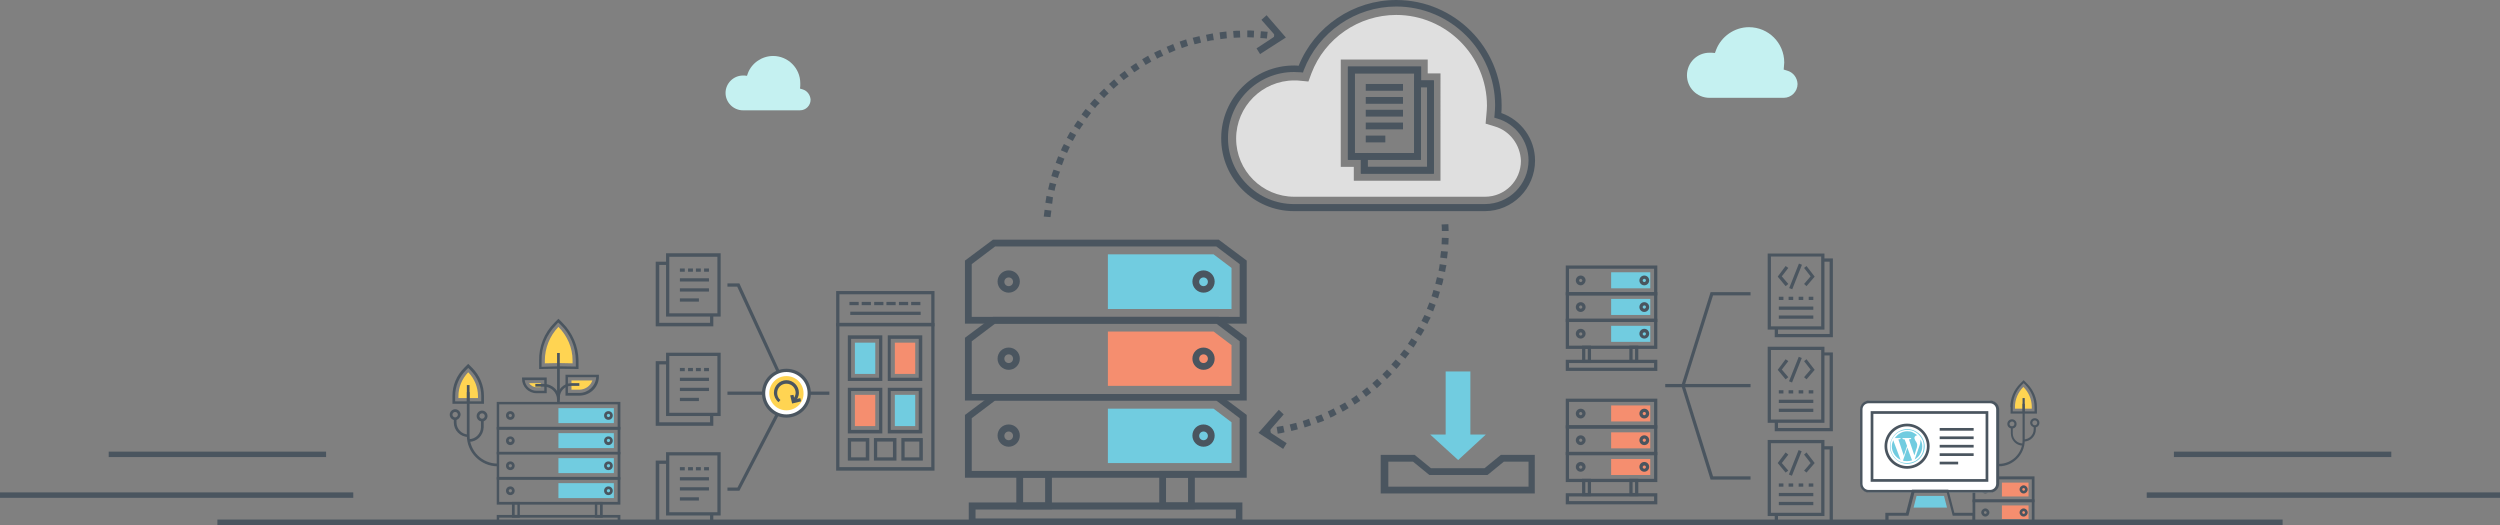 <?xml version="1.0" encoding="utf-8"?>
<!-- Generator: Adobe Illustrator 23.0.3, SVG Export Plug-In . SVG Version: 6.00 Build 0)  -->
<svg version="1.1" id="Layer_1" xmlns="http://www.w3.org/2000/svg" xmlns:xlink="http://www.w3.org/1999/xlink" x="0px" y="0px"
	 viewBox="0 0 920 193.2" style="enable-background:new 0 0 920 193.2;" xml:space="preserve">
<rect x="0" y="0" width="920" height="193.2" fill="#808080" stroke="none"/>
<style type="text/css">
	.st0{fill:#4A555F;}
	.st1{fill:#C5F1F1;}
	.st2{fill:#71CCE0;}
	.st3{fill:#F58E6F;}
	.st4{fill:#DFDFDF;}
	.st5{fill:#FFFFFF;}
	.st6{fill:#FFD452;}
</style>
<g>
	<g>
		<rect y="181.2" class="st0" width="130" height="2"/>
		<rect x="40" y="166.2" class="st0" width="80" height="2"/>
		<rect x="790" y="181.2" class="st0" width="130" height="2"/>
		<rect x="800" y="166.2" class="st0" width="80" height="2"/>
		<rect x="80" y="191.2" class="st0" width="760" height="2"/>
	</g>
	<g>
		<g>
			<g>
				<path class="st1" d="M295.4,32.9l-1-0.3l0.1-1c0-0.3,0-0.7,0-1c0-5.5-4.5-10-10-10c-4.1,0-7.9,2.6-9.3,6.4l-0.3,0.9l-0.9-0.1
					c-0.2,0-0.4,0-0.6,0c-3.5,0-6.4,2.9-6.4,6.4c0,3.5,2.9,6.4,6.4,6.4h21c2.2,0,3.9-1.8,3.9-3.9C298.2,35,297.1,33.4,295.4,32.9z"
					/>
			</g>
		</g>
		<g>
			<g>
				<path class="st1" d="M657.7,26l-1.3-0.4l0.1-1.3c0-0.4,0.1-0.8,0.1-1.3c0-7.2-5.8-13-13-13c-5.3,0-10.2,3.4-12.1,8.4l-0.4,1.1
					l-1.2-0.1c-0.3,0-0.5,0-0.8,0c-4.6,0-8.3,3.7-8.3,8.3s3.7,8.3,8.3,8.3h27.3c2.8,0,5.1-2.3,5.1-5.1
					C661.4,28.6,659.9,26.6,657.7,26z"/>
			</g>
		</g>
	</g>
	<g>
		<path class="st0" d="M457.2,193.2H356.5v-8.3h100.7V193.2z M359,190.8h95.8v-3.3H359V190.8z"/>
		<path class="st0" d="M387.1,187.4H374v-14.1h13.1V187.4z M376.5,184.9h8.1v-9.1h-8.1V184.9z"/>
		<path class="st0" d="M439.7,187.4h-13.1v-14.1h13.1V187.4z M429.1,184.9h8.1v-9.1h-8.1V184.9z"/>
		<path class="st0" d="M458.6,175.8H355.1v-23.1l10.3-7.7h83.1l10.3,7.7V175.8z M357.6,173.3h98.6v-19.4l-8.6-6.5h-81.4l-8.6,6.5
			V173.3z"/>
		<polygon class="st2" points="446.6,150.4 407.7,150.4 407.7,170.4 453.2,170.4 453.2,155.4 		"/>
		<path class="st0" d="M458.6,147.4H355.1v-23.1l10.3-7.7h83.1l10.3,7.7V147.4z M357.6,145h98.6v-19.4l-8.6-6.5h-81.4l-8.6,6.5V145z
			"/>
		<polygon class="st3" points="446.6,122 407.7,122 407.7,142 453.2,142 453.2,127 		"/>
		<path class="st0" d="M458.6,119.1H355.1V95.9l10.3-7.7h83.1l10.3,7.7V119.1z M357.6,116.6h98.6V97.2l-8.6-6.5h-81.4l-8.6,6.5
			V116.6z"/>
		<polygon class="st2" points="446.6,93.6 407.7,93.6 407.7,113.7 453.2,113.7 453.2,98.6 		"/>
		<path class="st0" d="M371.2,107.7c-2.2,0-4.1-1.8-4.1-4.1c0-2.2,1.8-4.1,4.1-4.1s4.1,1.8,4.1,4.1
			C375.3,105.9,373.4,107.7,371.2,107.7z M371.2,102.1c-0.9,0-1.6,0.7-1.6,1.6s0.7,1.6,1.6,1.6s1.6-0.7,1.6-1.6
			S372.1,102.1,371.2,102.1z"/>
		<path class="st0" d="M371.2,136.1c-2.2,0-4.1-1.8-4.1-4.1s1.8-4.1,4.1-4.1s4.1,1.8,4.1,4.1S373.4,136.1,371.2,136.1z M371.2,130.4
			c-0.9,0-1.6,0.7-1.6,1.6c0,0.9,0.7,1.6,1.6,1.6s1.6-0.7,1.6-1.6C372.8,131.1,372.1,130.4,371.2,130.4z"/>
		<path class="st0" d="M371.2,164.4c-2.2,0-4.1-1.8-4.1-4.1s1.8-4.1,4.1-4.1s4.1,1.8,4.1,4.1S373.4,164.4,371.2,164.4z M371.2,158.8
			c-0.9,0-1.6,0.7-1.6,1.6s0.7,1.6,1.6,1.6s1.6-0.7,1.6-1.6S372.1,158.8,371.2,158.8z"/>
		<path class="st0" d="M442.9,107.7c-2.2,0-4.1-1.8-4.1-4.1c0-2.2,1.8-4.1,4.1-4.1c2.2,0,4.1,1.8,4.1,4.1
			C447,105.9,445.2,107.7,442.9,107.7z M442.9,102.1c-0.9,0-1.6,0.7-1.6,1.6s0.7,1.6,1.6,1.6c0.9,0,1.6-0.7,1.6-1.6
			S443.8,102.1,442.9,102.1z"/>
		<path class="st0" d="M442.9,136.1c-2.2,0-4.1-1.8-4.1-4.1s1.8-4.1,4.1-4.1c2.2,0,4.1,1.8,4.1,4.1S445.2,136.1,442.9,136.1z
			 M442.9,130.4c-0.9,0-1.6,0.7-1.6,1.6c0,0.9,0.7,1.6,1.6,1.6c0.9,0,1.6-0.7,1.6-1.6C444.5,131.1,443.8,130.4,442.9,130.4z"/>
		<path class="st0" d="M442.9,164.4c-2.2,0-4.1-1.8-4.1-4.1s1.8-4.1,4.1-4.1c2.2,0,4.1,1.8,4.1,4.1S445.2,164.4,442.9,164.4z
			 M442.9,158.8c-0.9,0-1.6,0.7-1.6,1.6s0.7,1.6,1.6,1.6c0.9,0,1.6-0.7,1.6-1.6S443.8,158.8,442.9,158.8z"/>
		<path class="st0" d="M546.4,77.7h-70.2c-14.8,0-26.8-12-26.8-26.8c0-14.8,12-26.8,26.8-26.8c0.5,0,1.1,0,1.7,0.1
			C483.8,9.6,498.1,0,513.8,0c21.4,0,38.8,17.4,38.8,38.8c0,0.9,0,1.8-0.1,2.8c7.4,2.6,12.4,9.6,12.4,17.5
			C564.9,69.4,556.6,77.7,546.4,77.7z M476.2,26.5c-13.4,0-24.3,10.9-24.3,24.3c0,13.4,10.9,24.3,24.3,24.3h70.2
			c8.9,0,16.1-7.2,16.1-16.1c0-7.1-4.8-13.5-11.6-15.4l-1-0.3l0.1-1c0.1-1.2,0.2-2.4,0.2-3.5c0-20-16.3-36.4-36.4-36.4
			c-15,0-28.6,9.4-34,23.4l-0.3,0.9l-0.9-0.1C477.7,26.6,476.9,26.5,476.2,26.5z"/>
		<path class="st4" d="M550,46.5l-3.3-1l0.3-3.4c0.1-1.1,0.2-2.2,0.2-3.2c0-18.4-15-33.4-33.4-33.4c-13.8,0-26.3,8.6-31.2,21.5
			l-1.1,3l-3.1-0.3c-0.7-0.1-1.4-0.1-2.1-0.1c-11.8,0-21.4,9.6-21.4,21.4s9.6,21.4,21.4,21.4h70.2c7.3,0,13.2-5.9,13.2-13.2
			C559.5,53.3,555.6,48.1,550,46.5z M530.2,66.5h-32v-5.1h-4.8V21.9h32v5.1h4.7V66.5z"/>
		<path class="st0" d="M522.9,58.8h-26.9V24.5h26.9V58.8z M498.5,56.3h21.9V27h-21.9V56.3z"/>
		<path class="st0" d="M527.7,63.9h-26.9v-7.6h19.6V29.6h7.2V63.9z M503.3,61.4h21.9V32.1h-2.3v26.7h-19.6V61.4z"/>
		<rect x="502.6" y="30.9" class="st0" width="13.7" height="2.5"/>
		<rect x="502.6" y="35.7" class="st0" width="13.7" height="2.5"/>
		<rect x="502.6" y="40.4" class="st0" width="13.7" height="2.5"/>
		<rect x="502.6" y="45.1" class="st0" width="13.7" height="2.5"/>
		<rect x="502.6" y="49.9" class="st0" width="7.2" height="2.5"/>
		<path class="st0" d="M527.7,63.9h-26.9v-5.1h-4.7V24.5h26.9v5.1h4.7V63.9z M503.3,61.4h21.9V32.1h-4.7V27h-21.9v29.3h4.7V61.4z"/>
		<path class="st0" d="M465.2,160.2l-0.2-2.5c0.8-0.1,1.6-0.2,2.4-0.3l0.3,2.5C466.9,160.1,466.1,160.1,465.2,160.2z M470.2,159.6
			l-0.4-2.5c0.8-0.1,1.6-0.3,2.4-0.4l0.5,2.4C471.9,159.3,471.1,159.5,470.2,159.6z M475.2,158.6l-0.6-2.4c0.8-0.2,1.6-0.4,2.4-0.6
			l0.6,2.4C476.9,158.2,476,158.4,475.2,158.6z M480.1,157.3l-0.7-2.4c0.8-0.2,1.6-0.5,2.3-0.8l0.8,2.4
			C481.7,156.8,480.9,157.1,480.1,157.3z M484.9,155.7l-0.9-2.3c0.8-0.3,1.5-0.6,2.3-0.9l1,2.3C486.5,155.1,485.7,155.4,484.9,155.7
			z M489.6,153.7l-1-2.3c0.7-0.3,1.5-0.7,2.2-1.1l1.1,2.2C491.1,153,490.4,153.4,489.6,153.7z M494.1,151.5l-1.2-2.2
			c0.7-0.4,1.4-0.8,2.1-1.2l1.3,2.1C495.6,150.6,494.9,151.1,494.1,151.5z M498.5,148.9l-1.3-2.1c0.7-0.4,1.4-0.9,2-1.4l1.4,2.1
			C499.9,148,499.2,148.4,498.5,148.9z M502.7,146l-1.5-2c0.7-0.5,1.3-1,1.9-1.5l1.5,2C504,145,503.4,145.5,502.7,146z M506.7,142.9
			L505,141c0.6-0.5,1.2-1.1,1.8-1.6l1.7,1.8C507.9,141.8,507.3,142.3,506.7,142.9z M510.4,139.5l-1.7-1.8c0.6-0.6,1.2-1.1,1.7-1.7
			l1.8,1.7C511.6,138.3,511,138.9,510.4,139.5z M513.9,135.8l-1.9-1.7c0.5-0.6,1.1-1.2,1.6-1.8l1.9,1.6
			C515,134.6,514.5,135.2,513.9,135.8z M517.2,132l-2-1.5c0.5-0.6,1-1.3,1.5-1.9l2,1.5C518.2,130.6,517.7,131.3,517.2,132z
			 M520.2,127.9l-2.1-1.4c0.5-0.7,0.9-1.4,1.3-2l2.1,1.3C521.1,126.5,520.7,127.2,520.2,127.9z M522.9,123.6l-2.1-1.3
			c0.4-0.7,0.8-1.4,1.2-2.1l2.2,1.2C523.7,122.2,523.3,122.9,522.9,123.6z M525.3,119.2l-2.2-1.1c0.4-0.7,0.7-1.5,1.1-2.2l2.3,1
			C526,117.7,525.7,118.4,525.3,119.2z M527.4,114.6l-2.3-1c0.3-0.8,0.6-1.5,0.9-2.3l2.3,0.9C528,113,527.7,113.8,527.4,114.6z
			 M529.2,109.8l-2.4-0.8c0.3-0.8,0.5-1.5,0.7-2.3l2.4,0.7C529.7,108.2,529.4,109,529.2,109.8z M530.6,105l-2.4-0.6
			c0.2-0.8,0.4-1.6,0.6-2.4l2.4,0.6C531.1,103.4,530.9,104.2,530.6,105z M531.8,100.1l-2.4-0.5c0.2-0.8,0.3-1.6,0.4-2.4l2.5,0.4
			C532.1,98.4,531.9,99.2,531.8,100.1z M532.5,95.1l-2.5-0.3c0.1-0.8,0.2-1.6,0.3-2.4l2.5,0.2C532.7,93.4,532.6,94.2,532.5,95.1z
			 M533,90l-2.5-0.1c0-0.8,0.1-1.6,0.1-2.4l2.5,0.1C533.1,88.3,533,89.2,533,90z M530.6,85c0-0.8,0-1.6-0.1-2.4l2.5-0.1
			c0,0.8,0.1,1.7,0.1,2.5L530.6,85z"/>
		<path class="st0" d="M386.6,79.9l-2.5-0.2c0.1-0.8,0.2-1.7,0.3-2.5l2.5,0.3C386.8,78.2,386.7,79.1,386.6,79.9z M387.2,75l-2.5-0.4
			c0.1-0.8,0.3-1.7,0.4-2.5l2.4,0.5C387.4,73.4,387.3,74.2,387.2,75z M388.1,70.2l-2.4-0.5c0.2-0.8,0.4-1.6,0.6-2.5l2.4,0.6
			C388.4,68.6,388.2,69.4,388.1,70.2z M389.3,65.5l-2.4-0.7c0.2-0.8,0.5-1.6,0.8-2.4l2.4,0.8C389.8,63.9,389.5,64.7,389.3,65.5z
			 M390.8,60.8l-2.3-0.9c0.3-0.8,0.6-1.6,0.9-2.4l2.3,0.9C391.4,59.3,391.1,60.1,390.8,60.8z M392.7,56.3l-2.3-1
			c0.3-0.8,0.7-1.5,1.1-2.3l2.2,1.1C393.4,54.8,393,55.6,392.7,56.3z M394.8,51.9l-2.2-1.2c0.4-0.7,0.8-1.5,1.2-2.2l2.2,1.2
			C395.6,50.5,395.2,51.2,394.8,51.9z M397.3,47.7l-2.1-1.3c0.4-0.7,0.9-1.4,1.4-2.1l2.1,1.4C398.2,46.3,397.7,47,397.3,47.7z
			 M400,43.6l-2-1.5c0.5-0.7,1-1.4,1.5-2l2,1.5C401,42.3,400.5,43,400,43.6z M403,39.8l-1.9-1.6c0.5-0.6,1.1-1.3,1.7-1.9l1.9,1.7
			C404.1,38.5,403.5,39.1,403,39.8z M406.3,36.1l-1.8-1.7c0.6-0.6,1.2-1.2,1.8-1.8l1.7,1.8C407.4,34.9,406.8,35.5,406.3,36.1z
			 M409.8,32.7l-1.7-1.8c0.6-0.6,1.3-1.1,1.9-1.7l1.6,1.9C411,31.6,410.4,32.1,409.8,32.7z M413.5,29.5l-1.6-1.9
			c0.7-0.5,1.3-1,2-1.5l1.5,2C414.8,28.5,414.1,29,413.5,29.5z M417.4,26.6l-1.4-2c0.7-0.5,1.4-1,2.1-1.4l1.3,2.1
			C418.8,25.7,418.1,26.1,417.4,26.6z M421.6,23.9l-1.3-2.1c0.7-0.4,1.5-0.9,2.2-1.3l1.2,2.2C423,23.1,422.3,23.5,421.6,23.9z
			 M425.8,21.6l-1.1-2.2c0.8-0.4,1.5-0.8,2.3-1.1l1.1,2.3C427.3,20.8,426.6,21.2,425.8,21.6z M430.3,19.5l-1-2.3
			c0.8-0.3,1.6-0.6,2.4-1l0.9,2.3C431.8,18.9,431,19.2,430.3,19.5z M434.9,17.7l-0.8-2.4c0.8-0.3,1.6-0.5,2.4-0.8l0.7,2.4
			C436.4,17.2,435.6,17.4,434.9,17.7z M439.6,16.3l-0.7-2.4c0.8-0.2,1.6-0.4,2.5-0.6l0.6,2.4C441.1,15.9,440.3,16.1,439.6,16.3z
			 M444.3,15.2l-0.5-2.4c0.8-0.2,1.7-0.3,2.5-0.5l0.4,2.5C445.9,14.8,445.1,15,444.3,15.2z M471.1,14.9c-0.8-0.1-1.6-0.3-2.4-0.4
			L469,12c0.8,0.1,1.7,0.3,2.5,0.4L471.1,14.9z M449.1,14.4l-0.3-2.5c0.8-0.1,1.7-0.2,2.5-0.3l0.2,2.5
			C450.8,14.2,450,14.3,449.1,14.4z M466.2,14.2c-0.8-0.1-1.6-0.2-2.4-0.2l0.2-2.5c0.8,0.1,1.7,0.1,2.5,0.2L466.2,14.2z M454,13.9
			l-0.2-2.5c0.8-0.1,1.7-0.1,2.5-0.1l0.1,2.5C455.6,13.8,454.8,13.9,454,13.9z M461.4,13.8c-0.8,0-1.6-0.1-2.4-0.1l0-2.5
			c0.8,0,1.7,0,2.5,0.1L461.4,13.8z"/>
		<polygon class="st0" points="463.7,19.9 462.4,17.8 469.4,13.2 464.2,7.3 466.1,5.6 473.2,13.8 		"/>
		<polygon class="st0" points="472.2,165.2 463.1,159.3 470.6,150.8 472.4,152.5 466.9,158.8 473.5,163.1 		"/>
		<polygon class="st2" points="541.1,159.9 541.1,136.7 532,136.7 532,159.9 526.3,159.9 536.6,169.3 546.8,159.9 		"/>
		<path class="st0" d="M564.9,181.6h-56.8v-14.2h12.5l6,4.9h19.7l6-4.9h12.5V181.6z M510.7,179.1h51.8v-9.2h-9.1l-6,4.9h-21.4
			l-6-4.9h-9.1V179.1z"/>
	</g>
	<g>
		<g>
			<g>
				<path class="st0" d="M609.9,157.7h-33.7v-11h33.7V157.7z M577.4,156.5h31.3v-8.6h-31.3V156.5z"/>
			</g>
		</g>
		<g>
			<g>
				<rect x="592.9" y="149.2" class="st3" width="14.4" height="5.9"/>
			</g>
		</g>
		<g>
			<g>
				<path class="st0" d="M609.9,167.5h-33.7v-11h33.7V167.5z M577.4,166.3h31.3v-8.6h-31.3V166.3z"/>
			</g>
		</g>
		<g>
			<g>
				<rect x="592.9" y="159.1" class="st3" width="14.4" height="5.9"/>
			</g>
		</g>
		<g>
			<g>
				<path class="st0" d="M609.9,177.4h-33.7v-11.1h33.7V177.4z M577.4,176.2h31.3v-8.7h-31.3V176.2z"/>
			</g>
		</g>
		<g>
			<g>
				<rect x="592.9" y="168.9" class="st3" width="14.4" height="5.9"/>
			</g>
		</g>
		<g>
			<g>
				<path class="st0" d="M581.7,154c-1,0-1.8-0.8-1.8-1.8c0-1,0.8-1.8,1.8-1.8c1,0,1.8,0.8,1.8,1.8C583.4,153.2,582.6,154,581.7,154
					z M581.7,151.6c-0.3,0-0.6,0.3-0.6,0.6c0,0.3,0.3,0.6,0.6,0.6c0.3,0,0.6-0.3,0.6-0.6C582.2,151.9,582,151.6,581.7,151.6z"/>
			</g>
		</g>
		<g>
			<g>
				<path class="st0" d="M605.1,154c-1,0-1.8-0.8-1.8-1.8c0-1,0.8-1.8,1.8-1.8c1,0,1.8,0.8,1.8,1.8C606.9,153.2,606.1,154,605.1,154
					z M605.1,151.6c-0.3,0-0.6,0.3-0.6,0.6c0,0.3,0.3,0.6,0.6,0.6c0.3,0,0.6-0.3,0.6-0.6C605.7,151.9,605.5,151.6,605.1,151.6z"/>
			</g>
		</g>
		<g>
			<g>
				<path class="st0" d="M581.7,163.8c-1,0-1.8-0.8-1.8-1.8s0.8-1.8,1.8-1.8c1,0,1.8,0.8,1.8,1.8S582.6,163.8,581.7,163.8z
					 M581.7,161.4c-0.3,0-0.6,0.3-0.6,0.6c0,0.3,0.3,0.6,0.6,0.6c0.3,0,0.6-0.3,0.6-0.6C582.2,161.7,582,161.4,581.7,161.4z"/>
			</g>
		</g>
		<g>
			<g>
				<path class="st0" d="M605.1,163.8c-1,0-1.8-0.8-1.8-1.8s0.8-1.8,1.8-1.8c1,0,1.8,0.8,1.8,1.8S606.1,163.8,605.1,163.8z
					 M605.1,161.4c-0.3,0-0.6,0.3-0.6,0.6c0,0.3,0.3,0.6,0.6,0.6c0.3,0,0.6-0.3,0.6-0.6C605.7,161.7,605.5,161.4,605.1,161.4z"/>
			</g>
		</g>
		<g>
			<g>
				<path class="st0" d="M581.7,173.6c-1,0-1.8-0.8-1.8-1.8s0.8-1.8,1.8-1.8c1,0,1.8,0.8,1.8,1.8S582.6,173.6,581.7,173.6z
					 M581.7,171.3c-0.3,0-0.6,0.3-0.6,0.6s0.3,0.6,0.6,0.6c0.3,0,0.6-0.3,0.6-0.6S582,171.3,581.7,171.3z"/>
			</g>
		</g>
		<g>
			<g>
				<path class="st0" d="M605.1,173.6c-1,0-1.8-0.8-1.8-1.8s0.8-1.8,1.8-1.8c1,0,1.8,0.8,1.8,1.8S606.1,173.6,605.1,173.6z
					 M605.1,171.3c-0.3,0-0.6,0.3-0.6,0.6s0.3,0.6,0.6,0.6c0.3,0,0.6-0.3,0.6-0.6S605.5,171.3,605.1,171.3z"/>
			</g>
		</g>
		<g>
			<g>
				<path class="st0" d="M585.5,182.6h-3.3v-6.4h3.3V182.6z M583.4,181.4h0.9v-4h-0.9V181.4z"/>
			</g>
		</g>
		<g>
			<g>
				<path class="st0" d="M602.9,182.6h-3.3v-6.4h3.3V182.6z M600.8,181.4h0.9v-4h-0.9V181.4z"/>
			</g>
		</g>
		<g>
			<g>
				<path class="st0" d="M609.9,185.6h-33.7v-4.1h33.7V185.6z M577.4,184.4h31.3v-1.7h-31.3V184.4z"/>
			</g>
		</g>
		<g>
			<g>
				<path class="st0" d="M609.9,108.7h-33.7v-11h33.7V108.7z M577.4,107.5h31.3v-8.6h-31.3V107.5z"/>
			</g>
		</g>
		<g>
			<g>
				<rect x="592.9" y="100.2" class="st2" width="14.4" height="5.9"/>
			</g>
		</g>
		<g>
			<g>
				<path class="st0" d="M609.9,118.5h-33.7v-11h33.7V118.5z M577.4,117.3h31.3v-8.6h-31.3V117.3z"/>
			</g>
		</g>
		<g>
			<g>
				<rect x="592.9" y="110" class="st2" width="14.4" height="5.9"/>
			</g>
		</g>
		<g>
			<g>
				<path class="st0" d="M609.9,128.4h-33.7v-11.1h33.7V128.4z M577.4,127.2h31.3v-8.7h-31.3V127.2z"/>
			</g>
		</g>
		<g>
			<g>
				<rect x="592.9" y="119.9" class="st2" width="14.4" height="5.9"/>
			</g>
		</g>
		<g>
			<g>
				<path class="st0" d="M581.7,105c-1,0-1.8-0.8-1.8-1.8c0-1,0.8-1.8,1.8-1.8c1,0,1.8,0.8,1.8,1.8C583.4,104.2,582.6,105,581.7,105
					z M581.7,102.6c-0.3,0-0.6,0.3-0.6,0.6c0,0.3,0.3,0.6,0.6,0.6c0.3,0,0.6-0.3,0.6-0.6C582.2,102.9,582,102.6,581.7,102.6z"/>
			</g>
		</g>
		<g>
			<g>
				<path class="st0" d="M605.1,105c-1,0-1.8-0.8-1.8-1.8c0-1,0.8-1.8,1.8-1.8c1,0,1.8,0.8,1.8,1.8C606.9,104.2,606.1,105,605.1,105
					z M605.1,102.6c-0.3,0-0.6,0.3-0.6,0.6c0,0.3,0.3,0.6,0.6,0.6c0.3,0,0.6-0.3,0.6-0.6C605.7,102.9,605.5,102.6,605.1,102.6z"/>
			</g>
		</g>
		<g>
			<g>
				<path class="st0" d="M581.7,114.8c-1,0-1.8-0.8-1.8-1.8s0.8-1.8,1.8-1.8c1,0,1.8,0.8,1.8,1.8S582.6,114.8,581.7,114.8z
					 M581.7,112.4c-0.3,0-0.6,0.3-0.6,0.6c0,0.3,0.3,0.6,0.6,0.6c0.3,0,0.6-0.3,0.6-0.6C582.2,112.6,582,112.4,581.7,112.4z"/>
			</g>
		</g>
		<g>
			<g>
				<path class="st0" d="M605.1,114.8c-1,0-1.8-0.8-1.8-1.8s0.8-1.8,1.8-1.8c1,0,1.8,0.8,1.8,1.8S606.1,114.8,605.1,114.8z
					 M605.1,112.4c-0.3,0-0.6,0.3-0.6,0.6c0,0.3,0.3,0.6,0.6,0.6c0.3,0,0.6-0.3,0.6-0.6C605.7,112.6,605.5,112.4,605.1,112.4z"/>
			</g>
		</g>
		<g>
			<g>
				<path class="st0" d="M581.7,124.6c-1,0-1.8-0.8-1.8-1.8s0.8-1.8,1.8-1.8c1,0,1.8,0.8,1.8,1.8S582.6,124.6,581.7,124.6z
					 M581.7,122.3c-0.3,0-0.6,0.3-0.6,0.6c0,0.3,0.3,0.6,0.6,0.6c0.3,0,0.6-0.3,0.6-0.6C582.2,122.5,582,122.3,581.7,122.3z"/>
			</g>
		</g>
		<g>
			<g>
				<path class="st0" d="M605.1,124.6c-1,0-1.8-0.8-1.8-1.8s0.8-1.8,1.8-1.8c1,0,1.8,0.8,1.8,1.8S606.1,124.6,605.1,124.6z
					 M605.1,122.3c-0.3,0-0.6,0.3-0.6,0.6c0,0.3,0.3,0.6,0.6,0.6c0.3,0,0.6-0.3,0.6-0.6C605.7,122.5,605.5,122.3,605.1,122.3z"/>
			</g>
		</g>
		<g>
			<g>
				<path class="st0" d="M585.5,133.6h-3.3v-6.4h3.3V133.6z M583.4,132.4h0.9v-4h-0.9V132.4z"/>
			</g>
		</g>
		<g>
			<g>
				<path class="st0" d="M602.9,133.6h-3.3v-6.4h3.3V133.6z M600.8,132.4h0.9v-4h-0.9V132.4z"/>
			</g>
		</g>
		<g>
			<g>
				<path class="st0" d="M609.9,136.5h-33.7v-4.1h33.7V136.5z M577.4,135.3h31.3v-1.7h-31.3V135.3z"/>
			</g>
		</g>
		<g>
			<g>
				<polygon class="st0" points="619.9,142.1 618.8,141.7 629.5,107.5 644.2,107.5 644.2,108.7 630.4,108.7 				"/>
			</g>
		</g>
		<g>
			<g>
				<polygon class="st0" points="644.2,176.5 629.5,176.5 618.8,142.1 619.9,141.7 630.4,175.3 644.2,175.3 				"/>
			</g>
		</g>
		<g>
			<g>
				<rect x="612.8" y="141.3" class="st0" width="31.4" height="1.2"/>
			</g>
		</g>
		<g>
			<g>
				<g>
					<path class="st0" d="M671.4,121.3h-20.9v-28h20.9V121.3z M651.7,120.1h18.5V94.4h-18.5V120.1z"/>
				</g>
			</g>
			<g>
				<g>
					<polygon class="st0" points="657.1,105.3 654.2,101.8 657.1,97.9 658.1,98.6 655.7,101.7 658.1,104.5 					"/>
				</g>
			</g>
			<g>
				<g>
					<polygon class="st0" points="664.8,105.3 663.9,104.5 666.3,101.7 663.9,98.6 664.8,97.9 667.8,101.8 					"/>
				</g>
			</g>
			<g>
				<g>
					
						<rect x="656" y="100.9" transform="matrix(0.369 -0.929 0.929 0.369 322.627 678.199)" class="st0" width="9.7" height="1.2"/>
				</g>
			</g>
			<g>
				<g>
					<rect x="654.6" y="109.2" class="st0" width="1.7" height="1.2"/>
				</g>
			</g>
			<g>
				<g>
					<rect x="654.6" y="112.8" class="st0" width="12.7" height="1.2"/>
				</g>
			</g>
			<g>
				<g>
					<rect x="654.6" y="116.1" class="st0" width="12.7" height="1.2"/>
				</g>
			</g>
			<g>
				<g>
					<rect x="658.2" y="109.2" class="st0" width="1.7" height="1.2"/>
				</g>
			</g>
			<g>
				<g>
					<rect x="661.9" y="109.2" class="st0" width="1.7" height="1.2"/>
				</g>
			</g>
			<g>
				<g>
					<rect x="665.6" y="109.2" class="st0" width="1.7" height="1.2"/>
				</g>
			</g>
		</g>
		<g>
			<g>
				<g>
					<path class="st0" d="M671.4,155.6h-20.9v-28h20.9V155.6z M651.7,154.4h18.5v-25.6h-18.5V154.4z"/>
				</g>
			</g>
			<g>
				<g>
					<polygon class="st0" points="657.1,139.6 654.2,136.1 657.1,132.2 658.1,132.9 655.7,136 658.1,138.8 					"/>
				</g>
			</g>
			<g>
				<g>
					<polygon class="st0" points="664.8,139.6 663.9,138.8 666.3,136 663.9,132.9 664.8,132.2 667.8,136.1 					"/>
				</g>
			</g>
			<g>
				<g>
					
						<rect x="656" y="135.2" transform="matrix(0.369 -0.929 0.929 0.369 290.696 699.85)" class="st0" width="9.7" height="1.2"/>
				</g>
			</g>
			<g>
				<g>
					<rect x="654.6" y="143.6" class="st0" width="1.7" height="1.2"/>
				</g>
			</g>
			<g>
				<g>
					<rect x="654.6" y="147.1" class="st0" width="12.7" height="1.2"/>
				</g>
			</g>
			<g>
				<g>
					<rect x="654.6" y="150.4" class="st0" width="12.7" height="1.2"/>
				</g>
			</g>
			<g>
				<g>
					<rect x="658.2" y="143.6" class="st0" width="1.7" height="1.2"/>
				</g>
			</g>
			<g>
				<g>
					<rect x="661.9" y="143.6" class="st0" width="1.7" height="1.2"/>
				</g>
			</g>
			<g>
				<g>
					<rect x="665.6" y="143.6" class="st0" width="1.7" height="1.2"/>
				</g>
			</g>
		</g>
		<g>
			<g>
				<g>
					<path class="st0" d="M671.4,189.9h-20.9v-28h20.9V189.9z M651.7,188.7h18.5v-25.6h-18.5V188.7z"/>
				</g>
			</g>
			<g>
				<g>
					<polygon class="st0" points="657.1,173.9 654.2,170.4 657.1,166.5 658.1,167.3 655.7,170.4 658.1,173.2 					"/>
				</g>
			</g>
			<g>
				<g>
					<polygon class="st0" points="664.8,173.9 663.9,173.2 666.3,170.4 663.9,167.3 664.8,166.5 667.8,170.4 					"/>
				</g>
			</g>
			<g>
				<g>
					
						<rect x="656" y="169.5" transform="matrix(0.369 -0.929 0.929 0.369 258.784 721.511)" class="st0" width="9.7" height="1.2"/>
				</g>
			</g>
			<g>
				<g>
					<rect x="654.6" y="177.9" class="st0" width="1.7" height="1.2"/>
				</g>
			</g>
			<g>
				<g>
					<rect x="654.6" y="181.4" class="st0" width="12.7" height="1.2"/>
				</g>
			</g>
			<g>
				<g>
					<rect x="654.6" y="184.7" class="st0" width="12.7" height="1.2"/>
				</g>
			</g>
			<g>
				<g>
					<rect x="658.2" y="177.9" class="st0" width="1.7" height="1.2"/>
				</g>
			</g>
			<g>
				<g>
					<rect x="661.9" y="177.9" class="st0" width="1.7" height="1.2"/>
				</g>
			</g>
			<g>
				<g>
					<rect x="665.6" y="177.9" class="st0" width="1.7" height="1.2"/>
				</g>
			</g>
		</g>
		<g>
			<g>
				<polygon class="st0" points="674.5,124.1 653.1,124.1 653.1,120.6 654.3,120.6 654.3,122.9 673.3,122.9 673.3,96.3 670.8,96.3 
					670.8,95.1 674.5,95.1 				"/>
			</g>
		</g>
		<g>
			<g>
				<polygon class="st0" points="674.5,158.7 653.1,158.7 653.1,155.2 654.3,155.2 654.3,157.5 673.3,157.5 673.3,130.8 
					670.8,130.8 670.8,129.7 674.5,129.7 				"/>
			</g>
		</g>
		<g>
			<g>
				<polygon class="st0" points="674.5,193.2 653.1,193.2 653.1,189.7 654.3,189.7 654.3,192.1 673.3,192.1 673.3,165.4 
					670.8,165.4 670.8,164.2 674.5,164.2 				"/>
			</g>
		</g>
	</g>
	<g>
		<g>
			<g>
				<g>
					<path class="st0" d="M265.2,116.5h-20.1V93.2h20.1V116.5z M246.3,115.3H264V94.5h-17.7V115.3z"/>
				</g>
			</g>
			<g>
				<g>
					<polygon class="st0" points="262.5,120.1 241.3,120.1 241.3,96.3 245.7,96.3 245.7,97.5 242.6,97.5 242.6,118.8 261.3,118.8 
						261.3,115.9 262.5,115.9 					"/>
				</g>
			</g>
			<g>
				<g>
					<g>
						<rect x="250.2" y="98.8" class="st0" width="1.8" height="1.2"/>
					</g>
				</g>
				<g>
					<g>
						<rect x="250.2" y="102.4" class="st0" width="10.7" height="1.2"/>
					</g>
				</g>
				<g>
					<g>
						<rect x="250.2" y="106.1" class="st0" width="10.7" height="1.2"/>
					</g>
				</g>
				<g>
					<g>
						<rect x="250.2" y="109.8" class="st0" width="7" height="1.2"/>
					</g>
				</g>
				<g>
					<g>
						<rect x="253.2" y="98.8" class="st0" width="1.8" height="1.2"/>
					</g>
				</g>
				<g>
					<g>
						<rect x="256.1" y="98.8" class="st0" width="1.8" height="1.2"/>
					</g>
				</g>
				<g>
					<g>
						<rect x="259.1" y="98.8" class="st0" width="1.8" height="1.2"/>
					</g>
				</g>
			</g>
		</g>
		<g>
			<g>
				<g>
					<path class="st0" d="M265.2,153.1h-20.1v-23.3h20.1V153.1z M246.3,151.9H264v-20.9h-17.7V151.9z"/>
				</g>
			</g>
			<g>
				<g>
					<polygon class="st0" points="262.5,156.7 241.3,156.7 241.3,132.9 245.7,132.9 245.7,134.1 242.6,134.1 242.6,155.4 
						261.3,155.4 261.3,152.5 262.5,152.5 					"/>
				</g>
			</g>
			<g>
				<g>
					<g>
						<rect x="250.2" y="135.4" class="st0" width="1.8" height="1.2"/>
					</g>
				</g>
				<g>
					<g>
						<rect x="250.2" y="139" class="st0" width="10.7" height="1.2"/>
					</g>
				</g>
				<g>
					<g>
						<rect x="250.2" y="142.7" class="st0" width="10.7" height="1.2"/>
					</g>
				</g>
				<g>
					<g>
						<rect x="250.2" y="146.4" class="st0" width="7" height="1.2"/>
					</g>
				</g>
				<g>
					<g>
						<rect x="253.2" y="135.4" class="st0" width="1.8" height="1.2"/>
					</g>
				</g>
				<g>
					<g>
						<rect x="256.1" y="135.4" class="st0" width="1.8" height="1.2"/>
					</g>
				</g>
				<g>
					<g>
						<rect x="259.1" y="135.4" class="st0" width="1.8" height="1.2"/>
					</g>
				</g>
			</g>
		</g>
		<g>
			<g>
				<g>
					<path class="st0" d="M265.2,189.7h-20.1v-23.3h20.1V189.7z M246.3,188.5H264v-20.9h-17.7V188.5z"/>
				</g>
			</g>
			<g>
				<g>
					<polygon class="st0" points="262.5,193.2 241.3,193.2 241.3,169.5 245.7,169.5 245.7,170.7 242.6,170.7 242.6,192 261.3,192 
						261.3,189.1 262.5,189.1 					"/>
				</g>
			</g>
			<g>
				<g>
					<g>
						<rect x="250.2" y="171.9" class="st0" width="1.8" height="1.2"/>
					</g>
				</g>
				<g>
					<g>
						<rect x="250.2" y="175.6" class="st0" width="10.7" height="1.2"/>
					</g>
				</g>
				<g>
					<g>
						<rect x="250.2" y="179.3" class="st0" width="10.7" height="1.2"/>
					</g>
				</g>
				<g>
					<g>
						<rect x="250.2" y="183" class="st0" width="7" height="1.2"/>
					</g>
				</g>
				<g>
					<g>
						<rect x="253.2" y="171.9" class="st0" width="1.8" height="1.2"/>
					</g>
				</g>
				<g>
					<g>
						<rect x="256.1" y="171.9" class="st0" width="1.8" height="1.2"/>
					</g>
				</g>
				<g>
					<g>
						<rect x="259.1" y="171.9" class="st0" width="1.8" height="1.2"/>
					</g>
				</g>
			</g>
		</g>
		<g>
			<g>
				<polygon class="st0" points="272.1,180.6 267.7,180.6 267.7,179.4 271.4,179.4 289.4,144.7 271.3,105.5 267.7,105.5 
					267.7,104.3 272.1,104.3 290.7,144.8 				"/>
			</g>
		</g>
		<g>
			<g>
				<rect x="267.7" y="144.1" class="st0" width="37.5" height="1.2"/>
			</g>
		</g>
		<g>
			<g>
				<path class="st0" d="M343.9,173.2h-36.2v-54.3h36.2V173.2z M308.9,171.9h33.8v-51.9h-33.8V171.9z"/>
			</g>
		</g>
		<g>
			<g>
				<path class="st0" d="M324.7,140.2H312v-16.8h12.7V140.2z M313.2,139h10.3v-14.3h-10.3V139z"/>
			</g>
		</g>
		<g>
			<g>
				<path class="st0" d="M324.7,159.5H312v-16.8h12.7V159.5z M313.2,158.2h10.3v-14.3h-10.3V158.2z"/>
			</g>
		</g>
		<g>
			<g>
				<path class="st0" d="M339.4,140.2h-12.7v-16.8h12.7V140.2z M327.8,139h10.3v-14.3h-10.3V139z"/>
			</g>
		</g>
		<g>
			<g>
				<path class="st0" d="M339.4,159.5h-12.7v-16.8h12.7V159.5z M327.8,158.2h10.3v-14.3h-10.3V158.2z"/>
			</g>
		</g>
		<g>
			<g>
				<g>
					<rect x="314.6" y="126.1" class="st2" width="7.5" height="11.5"/>
				</g>
			</g>
			<g>
				<g>
					<rect x="314.6" y="145.3" class="st3" width="7.5" height="11.5"/>
				</g>
			</g>
			<g>
				<g>
					<rect x="329.3" y="126.1" class="st3" width="7.5" height="11.5"/>
				</g>
			</g>
			<g>
				<g>
					<rect x="329.3" y="145.3" class="st2" width="7.5" height="11.5"/>
				</g>
			</g>
		</g>
		<g>
			<g>
				<path class="st0" d="M319.8,169.5H312v-8.3h7.9V169.5z M313.2,168.3h5.4v-5.8h-5.4V168.3z"/>
			</g>
		</g>
		<g>
			<g>
				<path class="st0" d="M329.9,169.5h-8.3v-8.3h8.3V169.5z M322.8,168.3h5.8v-5.8h-5.8V168.3z"/>
			</g>
		</g>
		<g>
			<g>
				<path class="st0" d="M339.6,169.5h-7.9v-8.3h7.9V169.5z M332.9,168.3h5.4v-5.8h-5.4V168.3z"/>
			</g>
		</g>
		<g>
			<g>
				<path class="st0" d="M343.9,120.1h-36.2v-13h36.2V120.1z M308.9,118.8h33.8v-10.5h-33.8V118.8z"/>
			</g>
		</g>
		<g>
			<g>
				<rect x="312.6" y="111.1" class="st0" width="3.4" height="1.2"/>
			</g>
		</g>
		<g>
			<g>
				<rect x="317.1" y="111.1" class="st0" width="3.4" height="1.2"/>
			</g>
		</g>
		<g>
			<g>
				<rect x="321.7" y="111.1" class="st0" width="3.4" height="1.2"/>
			</g>
		</g>
		<g>
			<g>
				<rect x="326.2" y="111.1" class="st0" width="3.4" height="1.2"/>
			</g>
		</g>
		<g>
			<g>
				<rect x="330.8" y="111.1" class="st0" width="3.4" height="1.2"/>
			</g>
		</g>
		<g>
			<g>
				<rect x="335.3" y="111.1" class="st0" width="3.4" height="1.2"/>
			</g>
		</g>
		<g>
			<g>
				<rect x="312.9" y="114.7" class="st0" width="25.9" height="1.2"/>
			</g>
		</g>
		<g>
			<g>
				<g>
					<circle class="st5" cx="289.4" cy="144.7" r="8.4"/>
				</g>
			</g>
			<g>
				<g>
					<path class="st6" d="M289.4,151c-3.5,0-6.3-2.8-6.3-6.3c0-3.5,2.8-6.3,6.3-6.3c3.5,0,6.3,2.8,6.3,6.3
						C295.8,148.2,292.9,151,289.4,151z"/>
				</g>
			</g>
			<g>
				<g>
					<path class="st0" d="M289.4,153.7c-5,0-9-4-9-9c0-5,4-9,9-9c5,0,9,4,9,9C298.4,149.6,294.4,153.7,289.4,153.7z M289.4,136.9
						c-4.3,0-7.8,3.5-7.8,7.8c0,4.3,3.5,7.8,7.8,7.8c4.3,0,7.8-3.5,7.8-7.8C297.2,140.4,293.7,136.9,289.4,136.9z"/>
				</g>
			</g>
		</g>
		<g>
			<g>
				<g>
					<path class="st0" d="M286.5,148c-1.1-0.9-1.7-2.2-1.7-3.5c0-2.5,2.1-4.6,4.6-4.6c2.5,0,4.6,2.1,4.6,4.6c0,1.3-0.6,2.6-1.6,3.5
						l-0.8-0.9c0.7-0.6,1.2-1.6,1.2-2.5c0-1.9-1.5-3.4-3.4-3.4c-1.9,0-3.4,1.5-3.4,3.4c0,1,0.4,2,1.2,2.6L286.5,148z"/>
				</g>
			</g>
			<g>
				<g>
					<polygon class="st0" points="291.5,148.5 290.8,145.5 292,145.3 292.4,147 294.5,146.5 294.8,147.7 					"/>
				</g>
			</g>
		</g>
	</g>
	<g>
		<g>
			<g>
				<path class="st6" d="M205.6,133.6l5.1,0.1l0-1.1c0-4.6-1.9-9-5.2-12.3l0,0l0,0c-3.2,3.3-5,7.8-5,12.4l0,1L205.6,133.6
					L205.6,133.6z"/>
			</g>
		</g>
		<g>
			<g>
				<path class="st0" d="M212.9,135.8l-7.3-0.1l-7.2,0.1l0-3.1c-0.1-5.2,1.9-10.2,5.6-13.9l1.5-1.5l1.5,1.5
					c3.7,3.7,5.8,8.6,5.9,13.8L212.9,135.8z M205.6,134.8l6.3,0.1l0-2.3c-0.1-5-2-9.6-5.6-13.1l-0.9-0.8l-0.8,0.9
					c-3.5,3.6-5.4,8.2-5.3,13.2l0,2.2L205.6,134.8z"/>
			</g>
		</g>
		<g>
			<g>
				<path class="st0" d="M228.3,185.7h-45.5v-10.1h45.5V185.7z M183.7,184.7h43.6v-8.2h-43.6V184.7z"/>
			</g>
		</g>
		<g>
			<g>
				<rect x="205.5" y="177.8" class="st2" width="20.4" height="5.5"/>
			</g>
		</g>
		<g>
			<g>
				<path class="st0" d="M187.8,182.2c-0.9,0-1.6-0.7-1.6-1.6c0-0.9,0.7-1.6,1.6-1.6c0.9,0,1.6,0.7,1.6,1.6
					C189.4,181.5,188.7,182.2,187.8,182.2z M187.8,180c-0.3,0-0.6,0.3-0.6,0.6c0,0.3,0.3,0.6,0.6,0.6c0.3,0,0.6-0.3,0.6-0.6
					C188.4,180.2,188.1,180,187.8,180z"/>
			</g>
		</g>
		<g>
			<g>
				<path class="st0" d="M223.9,182.2c-0.9,0-1.6-0.7-1.6-1.6c0-0.9,0.7-1.6,1.6-1.6c0.9,0,1.6,0.7,1.6,1.6
					C225.5,181.5,224.8,182.2,223.9,182.2z M223.9,180c-0.3,0-0.6,0.3-0.6,0.6c0,0.3,0.3,0.6,0.6,0.6c0.3,0,0.6-0.3,0.6-0.6
					C224.5,180.2,224.3,180,223.9,180z"/>
			</g>
		</g>
		<g>
			<g>
				<path class="st0" d="M228.3,167.2h-45.5v-10.1h45.5V167.2z M183.7,166.3h43.6v-8.2h-43.6V166.3z"/>
			</g>
		</g>
		<g>
			<g>
				<rect x="205.5" y="159.4" class="st2" width="20.4" height="5.5"/>
			</g>
		</g>
		<g>
			<g>
				<path class="st0" d="M228.3,176.5h-45.5v-10.2h45.5V176.5z M183.7,175.5h43.6v-8.3h-43.6V175.5z"/>
			</g>
		</g>
		<g>
			<g>
				<rect x="205.5" y="168.6" class="st2" width="20.4" height="5.5"/>
			</g>
		</g>
		<g>
			<g>
				<path class="st0" d="M187.8,163.8c-0.9,0-1.6-0.7-1.6-1.6c0-0.9,0.7-1.6,1.6-1.6c0.9,0,1.6,0.7,1.6,1.6
					C189.4,163,188.7,163.8,187.8,163.8z M187.8,161.5c-0.3,0-0.6,0.3-0.6,0.6c0,0.3,0.3,0.6,0.6,0.6c0.3,0,0.6-0.3,0.6-0.6
					C188.4,161.8,188.1,161.5,187.8,161.5z"/>
			</g>
		</g>
		<g>
			<g>
				<path class="st0" d="M223.9,163.8c-0.9,0-1.6-0.7-1.6-1.6c0-0.9,0.7-1.6,1.6-1.6c0.9,0,1.6,0.7,1.6,1.6
					C225.5,163,224.8,163.8,223.9,163.8z M223.9,161.5c-0.3,0-0.6,0.3-0.6,0.6c0,0.3,0.3,0.6,0.6,0.6c0.3,0,0.6-0.3,0.6-0.6
					C224.5,161.8,224.3,161.5,223.9,161.5z"/>
			</g>
		</g>
		<g>
			<g>
				<path class="st0" d="M187.8,173c-0.9,0-1.6-0.7-1.6-1.6c0-0.9,0.7-1.6,1.6-1.6c0.9,0,1.6,0.7,1.6,1.6
					C189.4,172.3,188.7,173,187.8,173z M187.8,170.8c-0.3,0-0.6,0.3-0.6,0.6c0,0.3,0.3,0.6,0.6,0.6c0.3,0,0.6-0.3,0.6-0.6
					C188.4,171,188.1,170.8,187.8,170.8z"/>
			</g>
		</g>
		<g>
			<g>
				<path class="st0" d="M223.9,173c-0.9,0-1.6-0.7-1.6-1.6c0-0.9,0.7-1.6,1.6-1.6c0.9,0,1.6,0.7,1.6,1.6
					C225.5,172.3,224.8,173,223.9,173z M223.9,170.8c-0.3,0-0.6,0.3-0.6,0.6c0,0.3,0.3,0.6,0.6,0.6c0.3,0,0.6-0.3,0.6-0.6
					C224.5,171,224.3,170.8,223.9,170.8z"/>
			</g>
		</g>
		<g>
			<g>
				<path class="st0" d="M228.3,158.1h-45.5v-10.2h45.5V158.1z M183.7,157.1h43.6v-8.3h-43.6V157.1z"/>
			</g>
		</g>
		<g>
			<g>
				<rect x="205.5" y="150.2" class="st2" width="20.4" height="5.5"/>
			</g>
		</g>
		<g>
			<g>
				<path class="st0" d="M187.8,154.5c-0.9,0-1.6-0.7-1.6-1.6c0-0.9,0.7-1.6,1.6-1.6c0.9,0,1.6,0.7,1.6,1.6
					C189.4,153.8,188.7,154.5,187.8,154.5z M187.8,152.3c-0.3,0-0.6,0.3-0.6,0.6c0,0.3,0.3,0.6,0.6,0.6c0.3,0,0.6-0.3,0.6-0.6
					C188.4,152.6,188.1,152.3,187.8,152.3z"/>
			</g>
		</g>
		<g>
			<g>
				<path class="st0" d="M223.9,154.5c-0.9,0-1.6-0.7-1.6-1.6c0-0.9,0.7-1.6,1.6-1.6c0.9,0,1.6,0.7,1.6,1.6
					C225.5,153.8,224.8,154.5,223.9,154.5z M223.9,152.3c-0.3,0-0.6,0.3-0.6,0.6c0,0.3,0.3,0.6,0.6,0.6c0.3,0,0.6-0.3,0.6-0.6
					C224.5,152.6,224.3,152.3,223.9,152.3z"/>
			</g>
		</g>
		<g>
			<g>
				<path class="st0" d="M191.3,190.5h-2.9v-5.8h2.9V190.5z M189.4,189.5h1v-3.9h-1V189.5z"/>
			</g>
		</g>
		<g>
			<g>
				<path class="st0" d="M221.8,190.5h-2.9v-5.8h2.9V190.5z M219.8,189.5h1v-3.9h-1V189.5z"/>
			</g>
		</g>
		<g>
			<g>
				<path class="st0" d="M228.3,193.2h-45.5v-3.7h45.5V193.2z M183.7,192.3h43.6v-1.8h-43.6V192.3z"/>
			</g>
		</g>
		<g>
			<g>
				<rect x="205" y="129.9" class="st0" width="1" height="18.4"/>
			</g>
		</g>
		<g>
			<g>
				<path class="st0" d="M201.2,144.7h-3.8c-2.9,0-5.3-2.4-5.3-5.3v-0.5h9.1V144.7z M193.1,139.9c0.2,2.2,2.1,3.9,4.3,3.9h2.9v-3.9
					H193.1z"/>
			</g>
		</g>
		<g>
			<g>
				<path class="st6" d="M197.4,142.5c-1.1,0-2.1-0.6-2.7-1.5h4.3v1.5H197.4z"/>
			</g>
		</g>
		<g>
			<g>
				<path class="st0" d="M213.2,145.6h-5.1v-7.7h12.3v0.5C220.5,142.4,217.2,145.6,213.2,145.6z M209.1,144.6h4.1
					c3.3,0,6-2.6,6.2-5.8h-10.4V144.6z"/>
			</g>
		</g>
		<g>
			<g>
				<path class="st6" d="M210.3,143.4V140h7.7c-0.7,2-2.6,3.4-4.8,3.4H210.3z"/>
			</g>
		</g>
		<g>
			<g>
				<path class="st6" d="M172.3,146.5h-3.6v-0.7c0-3.3,1.3-6.4,3.6-8.8l0,0l0,0c2.3,2.3,3.6,5.5,3.6,8.8v0.7H172.3L172.3,146.5z"/>
			</g>
		</g>
		<g>
			<g>
				<path class="st0" d="M178.1,148.6h-11.6v-2.9c0-3.9,1.5-7.5,4.3-10.3l1.5-1.5l1.5,1.5c2.7,2.7,4.3,6.4,4.3,10.3V148.6z
					 M172.8,147.7h4.3v-1.9c0-3.6-1.4-7-4-9.6l-0.8-0.8l-0.8,0.8c-2.6,2.6-4,6-4,9.6v1.9h4.3v-3.4h1l0,0.5V147.7z"/>
			</g>
		</g>
		<g>
			<g>
				<path class="st0" d="M172.6,162.6v-1c2.4,0,4.4-2,4.4-4.4v-2.9h1v2.9C177.9,160.3,175.5,162.6,172.6,162.6z"/>
			</g>
		</g>
		<g>
			<g>
				<path class="st0" d="M172.3,160.8c-2.9,0-5.3-2.4-5.3-5.3v-1.4h1v1.4c0,2.4,2,4.4,4.4,4.4V160.8z"/>
			</g>
		</g>
		<g>
			<g>
				<path class="st0" d="M183.1,171.6c-6.2,0-11.3-5.1-11.3-11.3v-18.6h1v18.6c0,5.7,4.6,10.3,10.3,10.3V171.6z"/>
			</g>
		</g>
		<g>
			<g>
				<path class="st0" d="M167.5,154.6c-1.1,0-2-0.9-2-2c0-1.1,0.9-2,2-2s2,0.9,2,2C169.4,153.7,168.5,154.6,167.5,154.6z
					 M167.5,151.6c-0.6,0-1,0.5-1,1c0,0.6,0.5,1,1,1s1-0.5,1-1C168.5,152,168,151.6,167.5,151.6z"/>
			</g>
		</g>
		<g>
			<g>
				<path class="st0" d="M177.4,155.1c-1.1,0-2-0.9-2-2c0-1.1,0.9-2,2-2c1.1,0,2,0.9,2,2C179.4,154.2,178.5,155.1,177.4,155.1z
					 M177.4,152.1c-0.6,0-1,0.5-1,1s0.5,1,1,1c0.6,0,1-0.5,1-1S178,152.1,177.4,152.1z"/>
			</g>
		</g>
		<g>
			<g>
				<path class="st0" d="M206,146.3h-1c0-2.9,2.4-5.3,5.3-5.3h2.9v1h-2.9C207.9,141.9,206,143.9,206,146.3z"/>
			</g>
		</g>
		<g>
			<g>
				<path class="st0" d="M206,147.1h-1c0-2.7-2.2-4.8-4.8-4.8H197v-1h3.2C203.4,141.3,206,143.9,206,147.1z"/>
			</g>
		</g>
	</g>
	<g>
		<g>
			<path class="st0" d="M748.7,184.8h-22.8v-9.5h22.8V184.8z M726.9,183.8h20.8v-7.4h-20.8V183.8z"/>
			<rect x="736.7" y="177.6" class="st3" width="9.8" height="5.1"/>
			<path class="st0" d="M748.7,193.2h-22.8v-9.4h22.8V193.2z M726.9,192.2h20.8v-7.4h-20.8V192.2z"/>
			<rect x="736.7" y="186" class="st3" width="9.8" height="5"/>
			<path class="st0" d="M730.6,181.6c-0.8,0-1.5-0.7-1.5-1.5c0-0.8,0.7-1.5,1.5-1.5c0.8,0,1.5,0.7,1.5,1.5
				C732.1,180.9,731.4,181.6,730.6,181.6z M730.6,179.6c-0.3,0-0.5,0.2-0.5,0.5c0,0.3,0.2,0.5,0.5,0.5s0.5-0.2,0.5-0.5
				C731.1,179.8,730.8,179.6,730.6,179.6z"/>
			<path class="st0" d="M744.7,181.6c-0.8,0-1.5-0.7-1.5-1.5c0-0.8,0.7-1.5,1.5-1.5c0.8,0,1.5,0.7,1.5,1.5
				C746.2,180.9,745.5,181.6,744.7,181.6z M744.7,179.6c-0.3,0-0.5,0.2-0.5,0.5c0,0.3,0.2,0.5,0.5,0.5s0.5-0.2,0.5-0.5
				C745.2,179.8,744.9,179.6,744.7,179.6z"/>
			<path class="st0" d="M730.6,190.1c-0.8,0-1.5-0.7-1.5-1.5s0.7-1.5,1.5-1.5c0.8,0,1.5,0.7,1.5,1.5S731.4,190.1,730.6,190.1z
				 M730.6,188.1c-0.3,0-0.5,0.2-0.5,0.5s0.2,0.5,0.5,0.5s0.5-0.2,0.5-0.5S730.8,188.1,730.6,188.1z"/>
			<path class="st0" d="M744.7,190.1c-0.8,0-1.5-0.7-1.5-1.5s0.7-1.5,1.5-1.5c0.8,0,1.5,0.7,1.5,1.5S745.5,190.1,744.7,190.1z
				 M744.7,188.1c-0.3,0-0.5,0.2-0.5,0.5s0.2,0.5,0.5,0.5s0.5-0.2,0.5-0.5S744.9,188.1,744.7,188.1z"/>
		</g>
		<g>
			<g>
				<g>
					<path class="st6" d="M744.7,150.4h3v-0.6c0-2.8-1.1-5.4-3.1-7.4l0,0l0,0c-2,2-3.1,4.6-3.1,7.4v0.6H744.7L744.7,150.4z"/>
				</g>
			</g>
			<g>
				<g>
					<path class="st0" d="M739.8,149.8c0-3.3,1.3-6.3,3.6-8.6l1.3-1.3l1.3,1.3c2.3,2.3,3.6,5.4,3.6,8.6v2.4h-9.7V149.8z M744.3,149
						l0-0.4h0.8v2.8h3.6v-1.6c0-3.1-1.2-5.9-3.3-8.1l-0.7-0.7l-0.7,0.7c-2.2,2.2-3.3,5-3.3,8.1v1.6h3.6V149z"/>
				</g>
			</g>
			<g>
				<g>
					<path class="st0" d="M744.4,164v-0.8c-2,0-3.7-1.6-3.7-3.7v-2.5H740v2.5C740,162,742,164,744.4,164z"/>
				</g>
			</g>
			<g>
				<g>
					<path class="st0" d="M744.7,162.5c2.5,0,4.5-2,4.5-4.5v-1.2h-0.8v1.2c0,2-1.6,3.7-3.7,3.7V162.5z"/>
				</g>
			</g>
			<g>
				<g>
					<path class="st0" d="M735.6,171.6c5.2,0,9.5-4.3,9.5-9.5v-15.6h-0.8V162c0,4.8-3.9,8.7-8.7,8.7V171.6z"/>
				</g>
			</g>
			<g>
				<g>
					<path class="st0" d="M747.1,155.6c0-0.9,0.7-1.7,1.7-1.7c0.9,0,1.7,0.7,1.7,1.7c0,0.9-0.7,1.7-1.7,1.7
						C747.9,157.2,747.1,156.5,747.1,155.6z M747.9,155.6c0,0.5,0.4,0.9,0.9,0.9c0.5,0,0.9-0.4,0.9-0.9c0-0.5-0.4-0.9-0.9-0.9
						C748.3,154.7,747.9,155.1,747.9,155.6z"/>
				</g>
			</g>
			<g>
				<g>
					<path class="st0" d="M738.7,156c0-0.9,0.7-1.7,1.7-1.7c0.9,0,1.7,0.7,1.7,1.7s-0.7,1.7-1.7,1.7
						C739.5,157.7,738.7,157,738.7,156z M739.5,156c0,0.5,0.4,0.9,0.9,0.9c0.5,0,0.9-0.4,0.9-0.9s-0.4-0.9-0.9-0.9
						C739.9,155.2,739.5,155.6,739.5,156z"/>
				</g>
			</g>
		</g>
		<path class="st5" d="M732.2,147.5h-44.2c-1.8,0-3.3,1.5-3.3,3.3v27.1c0,1.8,1.5,3.3,3.3,3.3h44.2c1.8,0,3.3-1.5,3.3-3.3v-27.1
			C735.5,149,734,147.5,732.2,147.5z"/>
		<path class="st0" d="M732.4,181.3h-44.6c-1.8,0-3.3-1.5-3.3-3.3v-27.3c0-1.8,1.5-3.3,3.3-3.3h44.6c1.8,0,3.3,1.5,3.3,3.3V178
			C735.7,179.8,734.2,181.3,732.4,181.3z M687.7,148.4c-1.3,0-2.3,1-2.3,2.3V178c0,1.3,1,2.3,2.3,2.3h44.6c1.3,0,2.3-1,2.3-2.3
			v-27.3c0-1.3-1-2.3-2.3-2.3H687.7z"/>
		<path class="st0" d="M731.7,177.3h-43.3v-26h43.3V177.3z M689.4,176.3h41.3v-24h-41.3V176.3z"/>
		<path class="st0" d="M726.9,193.2h-33.1v-4.5h7.6l2.2-8.5h13.4l2.2,8.5h7.6V193.2z M694.9,192.2h31v-2.4h-7.3l-2.2-8.5h-11.9
			l-2.2,8.5h-7.3V192.2z"/>
		<polygon class="st2" points="716.5,186.8 715.4,182.5 705.3,182.5 704.2,186.8 		"/>
		<polygon class="st3" points="701.8,164.3 701.8,164.3 701.8,164.3 		"/>
		<rect x="713.8" y="157.5" class="st0" width="12.5" height="1"/>
		<rect x="713.8" y="160.6" class="st0" width="12.5" height="1"/>
		<rect x="713.8" y="163.7" class="st0" width="12.5" height="1"/>
		<rect x="713.8" y="166.8" class="st0" width="12.5" height="1"/>
		<rect x="713.8" y="169.9" class="st0" width="6.8" height="1"/>
		<path class="st0" d="M701.8,156.9c4,0,7.3,3.3,7.3,7.3s-3.3,7.3-7.3,7.3c-4,0-7.3-3.3-7.3-7.3S697.8,156.9,701.8,156.9
			 M701.8,155.9c-4.6,0-8.3,3.7-8.3,8.3c0,4.6,3.7,8.3,8.3,8.3s8.3-3.7,8.3-8.3C710.1,159.7,706.4,155.9,701.8,155.9L701.8,155.9z"
			/>
		<g>
			<path class="st2" d="M707.4,167.5c-0.6,1-1.4,1.8-2.3,2.3c-1,0.6-2.1,0.9-3.2,0.9s-2.2-0.3-3.2-0.9c-1-0.6-1.8-1.4-2.3-2.3
				c-0.6-1-0.9-2.1-0.9-3.2s0.3-2.2,0.9-3.2c0.6-1,1.4-1.8,2.3-2.3c1-0.6,2.1-0.9,3.2-0.9s2.2,0.3,3.2,0.9c1,0.6,1.8,1.4,2.3,2.3
				c0.6,1,0.9,2.1,0.9,3.2S708,166.5,707.4,167.5z M707.1,161.2c-0.6-0.9-1.3-1.7-2.2-2.2c-0.9-0.6-2-0.8-3.1-0.8s-2.1,0.3-3.1,0.8
				c-0.9,0.6-1.7,1.3-2.2,2.2c-0.6,0.9-0.8,2-0.8,3.1c0,1.1,0.3,2.1,0.8,3.1c0.6,0.9,1.3,1.7,2.2,2.2c0.9,0.6,2,0.8,3.1,0.8
				s2.1-0.3,3.1-0.8c0.9-0.6,1.7-1.3,2.2-2.2c0.6-0.9,0.8-2,0.8-3.1C708,163.2,707.7,162.1,707.1,161.2z M699.4,169.2
				c-0.9-0.4-1.7-1.1-2.3-2c-0.6-0.9-0.9-1.9-0.9-2.9c0-0.8,0.2-1.5,0.5-2.3L699.4,169.2z M705.4,163.1c-0.1-0.2-0.2-0.4-0.3-0.6
				l-0.1-0.1c-0.2-0.3-0.3-0.5-0.3-0.6c-0.1-0.2-0.2-0.4-0.2-0.6c0-0.3,0.1-0.5,0.3-0.7s0.4-0.3,0.7-0.3h0.1
				c-0.5-0.4-1.1-0.8-1.7-1.1c-0.6-0.3-1.3-0.4-2-0.4c-0.9,0-1.8,0.2-2.6,0.7c-0.8,0.4-1.5,1.1-2,1.8h0.4c0.2,0,0.6,0,1,0l0.5,0
				c0.1,0,0.2,0,0.2,0.1c0,0.1,0,0.2,0,0.2c0,0.1-0.1,0.1-0.2,0.1l-0.6,0.1l2,6l1.2-3.6l-0.9-2.4c-0.2,0-0.4,0-0.6-0.1
				c-0.1,0-0.1,0-0.2-0.1c0-0.1,0-0.2,0-0.2s0.1-0.1,0.2-0.1l0.5,0c0.4,0,0.7,0,0.9,0c0.2,0,0.5,0,0.9,0l0.5,0c0.1,0,0.2,0,0.2,0.1
				c0,0.1,0,0.2,0,0.2c0,0.1-0.1,0.1-0.2,0.1l-0.6,0.1l2,5.9l0.6-2c0.1-0.4,0.2-0.7,0.3-0.9c0.1-0.3,0.1-0.5,0.1-0.7
				C705.6,163.7,705.5,163.4,705.4,163.1z M700.3,169.5c0.5,0.2,1,0.2,1.6,0.2c0.6,0,1.2-0.1,1.8-0.3l-0.1-0.1l-1.7-4.6L700.3,169.5
				z M706.7,162.2c0,0.6-0.1,1.3-0.4,2l-1.7,4.9c0.8-0.5,1.5-1.1,2-2c0.5-0.8,0.8-1.8,0.8-2.8c0-0.9-0.2-1.8-0.7-2.6
				C706.7,161.8,706.7,162,706.7,162.2z"/>
		</g>
	</g>
</g>
</svg>
